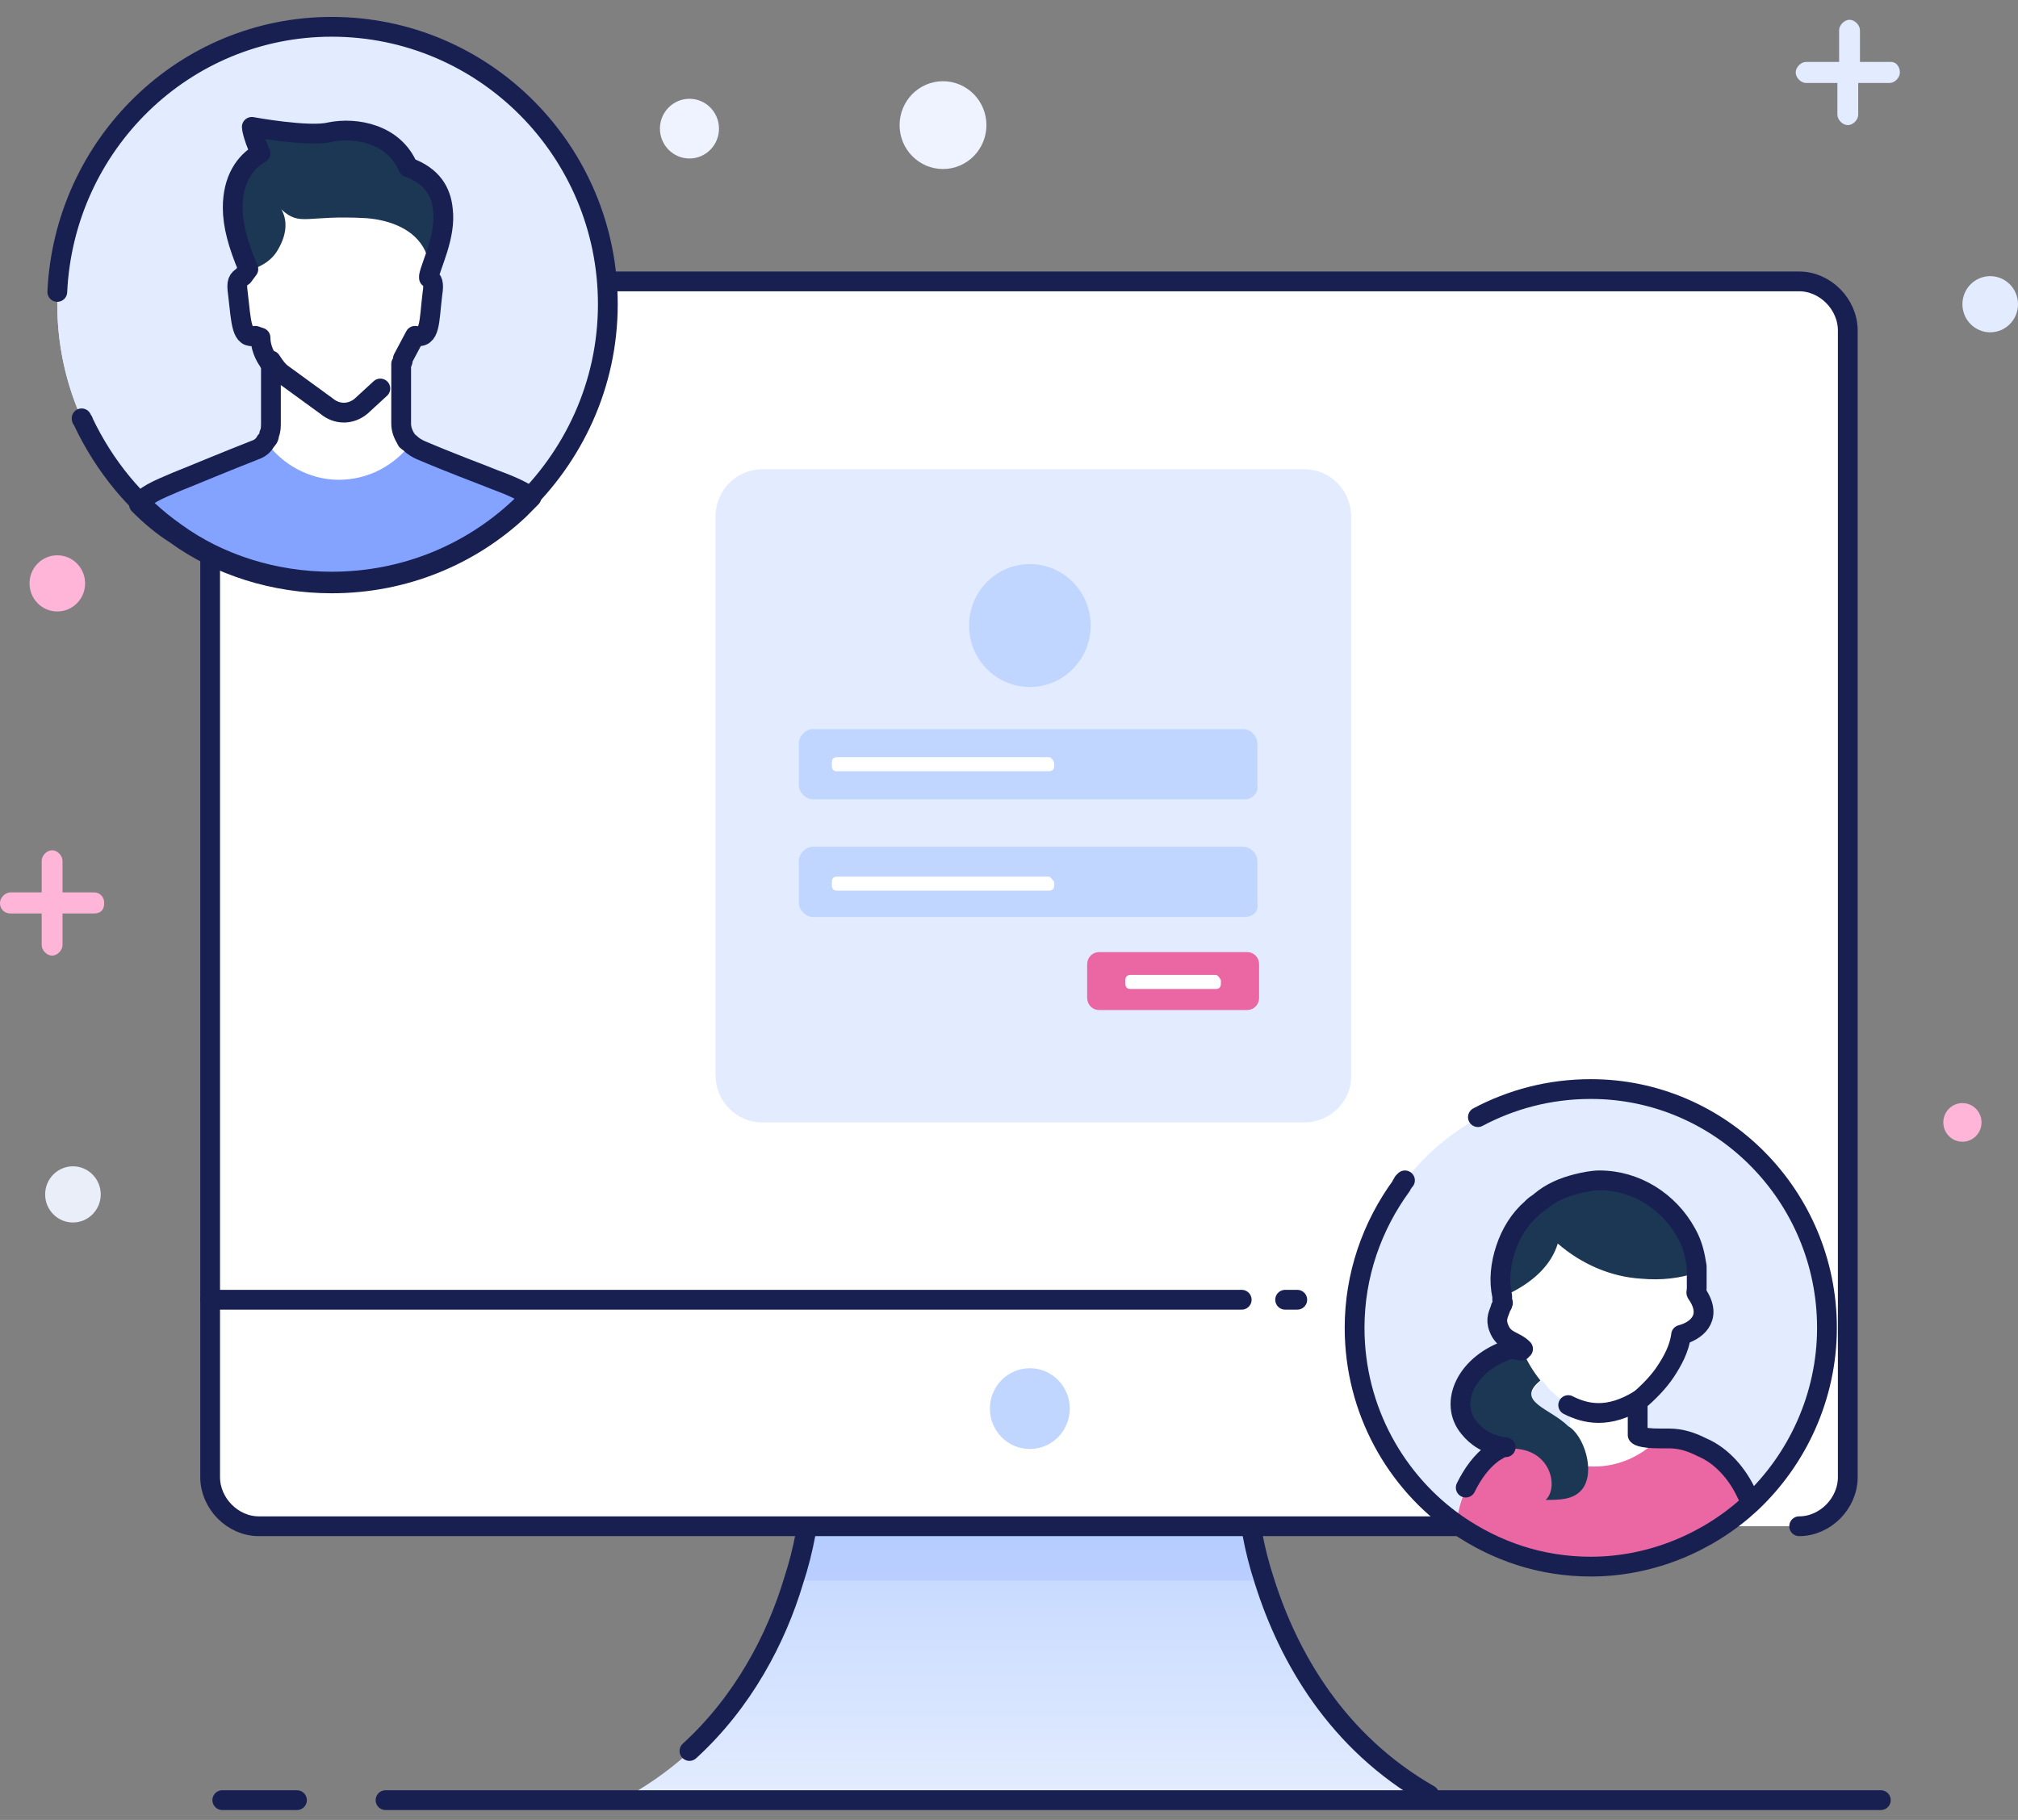 <svg xmlns="http://www.w3.org/2000/svg" width="102" height="92" viewBox="0 0 102 92" fill="none"><rect x="0" y="0" width="102" height="92" fill="#808080" stroke="none"/><path d="M72.243 90.734C65.572 90.911 57.584 90.734 52.054 90.645C46.436 90.734 38.448 90.911 31.864 90.734C36.517 88.071 38.974 83.811 40.203 79.905C40.73 78.308 40.993 76.71 41.081 75.379H63.114C63.202 76.71 63.465 78.308 63.992 79.905C65.221 83.811 67.678 88.16 72.243 90.734Z" fill="url(#paint0_linear_48_2023)"></path><path d="M19.487 91H95.066" stroke="#182052" stroke-miterlimit="10" stroke-linecap="round" stroke-linejoin="round"></path><path d="M11.236 91H15.01" stroke="#182052" stroke-miterlimit="10" stroke-linecap="round" stroke-linejoin="round"></path><path opacity="0.2" d="M63.991 79.905H40.115C40.642 78.308 40.905 76.71 40.993 75.379H63.026C63.201 76.71 63.465 78.308 63.991 79.905Z" fill="#84A2FF"></path><path d="M34.849 88.515C37.57 86.029 39.238 82.834 40.115 79.905C40.642 78.308 40.905 76.71 40.993 75.379H63.026C63.114 76.71 63.377 78.308 63.904 79.905C65.133 83.811 67.591 88.071 72.243 90.734" stroke="#182052" stroke-miterlimit="10" stroke-linecap="round" stroke-linejoin="round"></path><path d="M93.485 16.71V74.669C93.485 76 92.344 77.154 91.027 77.154H13.079C11.762 77.154 10.621 76 10.621 74.669V16.71C10.621 15.379 11.762 14.225 13.079 14.225H90.939C92.344 14.225 93.485 15.29 93.485 16.71Z" fill="white"></path><path d="M85.058 77.154H13.079C11.762 77.154 10.621 76 10.621 74.669V16.71C10.621 15.379 11.762 14.225 13.079 14.225H90.939C92.256 14.225 93.397 15.379 93.397 16.71V74.669C93.397 76 92.256 77.154 90.939 77.154" stroke="#182052" stroke-miterlimit="10" stroke-linecap="round" stroke-linejoin="round"></path><path d="M62.762 65.704H10.621" stroke="#182052" stroke-miterlimit="10" stroke-linecap="round" stroke-linejoin="round"></path><path d="M65.571 65.704H64.957" stroke="#182052" stroke-miterlimit="10" stroke-linecap="round" stroke-linejoin="round"></path><path d="M52.053 73.249C53.168 73.249 54.072 72.335 54.072 71.207C54.072 70.08 53.168 69.166 52.053 69.166C50.938 69.166 50.034 70.08 50.034 71.207C50.034 72.335 50.938 73.249 52.053 73.249Z" fill="#C0D6FF"></path><path d="M65.923 56.74H38.536C37.219 56.74 36.166 55.675 36.166 54.343V26.118C36.166 24.787 37.219 23.722 38.536 23.722H65.923C67.24 23.722 68.293 24.787 68.293 26.118V54.432C68.293 55.675 67.24 56.74 65.923 56.74Z" fill="#E2EBFF"></path><path d="M52.054 34.728C53.751 34.728 55.126 33.337 55.126 31.621C55.126 29.906 53.751 28.515 52.054 28.515C50.357 28.515 48.981 29.906 48.981 31.621C48.981 33.337 50.357 34.728 52.054 34.728Z" fill="#C0D6FF"></path><path d="M62.938 40.408H41.081C40.73 40.408 40.379 40.053 40.379 39.698V37.568C40.379 37.213 40.73 36.858 41.081 36.858H62.85C63.202 36.858 63.553 37.213 63.553 37.568V39.698C63.641 40.053 63.289 40.408 62.938 40.408Z" fill="#C0D6FF"></path><path d="M62.938 46.355H41.081C40.73 46.355 40.379 46 40.379 45.645V43.515C40.379 43.16 40.73 42.805 41.081 42.805H62.85C63.202 42.805 63.553 43.16 63.553 43.515V45.645C63.641 46.089 63.289 46.355 62.938 46.355Z" fill="#C0D6FF"></path><path d="M63.026 48.13H55.565C55.214 48.13 54.951 48.396 54.951 48.751V50.438C54.951 50.793 55.214 51.059 55.565 51.059H63.026C63.377 51.059 63.641 50.793 63.641 50.438V48.751C63.641 48.396 63.377 48.13 63.026 48.13Z" fill="#EA67A4"></path><path d="M61.446 49.284H57.145C56.97 49.284 56.882 49.373 56.882 49.55V49.728C56.882 49.905 56.97 49.994 57.145 49.994H61.446C61.622 49.994 61.71 49.905 61.71 49.728V49.55C61.622 49.373 61.534 49.284 61.446 49.284Z" fill="white"></path><path d="M53.019 44.314H42.31C42.135 44.314 42.047 44.403 42.047 44.58V44.758C42.047 44.935 42.135 45.024 42.31 45.024H53.019C53.195 45.024 53.283 44.935 53.283 44.758V44.58C53.195 44.491 53.107 44.314 53.019 44.314Z" fill="white"></path><path d="M53.019 38.278H42.31C42.135 38.278 42.047 38.367 42.047 38.544V38.722C42.047 38.899 42.135 38.988 42.31 38.988H53.019C53.195 38.988 53.283 38.899 53.283 38.722V38.544C53.195 38.367 53.107 38.278 53.019 38.278Z" fill="white"></path><path d="M92.344 67.124C92.344 70.586 90.852 73.781 88.482 76C86.375 77.953 83.479 79.195 80.406 79.195C77.861 79.195 75.578 78.396 73.647 77.065C70.575 74.935 68.468 71.296 68.468 67.124C68.468 60.467 73.823 55.053 80.406 55.053C86.99 55.053 92.344 60.467 92.344 67.124Z" fill="#E2EBFF"></path><path d="M87.253 76.266C87.165 75.999 88.57 76.266 88.482 75.999C88.394 75.911 88.394 75.733 88.306 75.644C87.867 74.668 87.077 73.692 86.024 73.248C85.497 72.982 84.971 72.804 84.356 72.804C84.18 72.804 84.005 72.804 83.917 72.804C82.864 72.804 82.776 72.627 82.776 72.627V70.94C83.303 70.497 83.829 69.964 84.18 69.431C84.532 68.899 84.883 68.278 84.971 67.568C85.673 67.39 86.024 66.769 86.024 66.147C86.024 65.881 85.848 65.526 85.76 65.26C85.76 65.082 85.76 64.994 85.76 64.816C85.76 64.727 85.76 64.639 85.76 64.55C85.76 64.461 85.76 64.372 85.76 64.195C85.673 63.662 85.585 63.13 85.234 62.508C84.356 60.911 82.688 59.846 80.845 59.846C80.494 59.846 80.055 59.934 79.704 60.023C79.001 60.201 78.387 60.467 77.86 60.911C77.773 60.999 77.597 61.088 77.509 61.177L77.421 61.266C76.807 61.798 76.368 62.508 76.105 63.307C75.841 64.106 75.754 64.905 75.929 65.704C75.929 65.704 75.929 65.704 75.929 65.792C75.929 65.792 75.929 65.792 75.929 65.881C75.929 66.059 76.017 65.97 75.929 66.147C75.929 66.147 75.841 66.236 75.841 66.325C75.754 66.591 75.578 66.858 75.754 67.301C76.017 68.011 76.544 67.923 76.983 68.366C76.983 68.366 76.895 68.366 76.895 68.455L76.368 68.189C74.086 68.899 73.208 70.94 74.261 72.183C74.612 72.627 75.227 73.071 76.105 73.159C75.841 73.159 75.666 73.337 75.49 73.426C74.437 74.224 73.823 75.467 73.647 76.71C73.559 77.065 73.91 77.42 74.261 77.42L86.638 77.331C86.99 77.42 87.341 76.621 87.253 76.266ZM77.948 69.787C78.124 69.964 78.212 70.142 78.387 70.319C78.563 70.408 78.65 70.585 78.826 70.674C78.914 70.763 79.001 70.852 79.177 70.94C79.177 70.94 79.265 70.94 79.265 71.029L79.353 71.118V72.183C79.353 72.183 79.353 72.183 79.265 72.094C79.177 72.005 79.089 71.917 79.001 71.828C78.826 71.739 78.738 71.65 78.563 71.562C78.475 71.562 78.475 71.473 78.387 71.473C77.948 71.207 77.421 70.852 77.421 70.497C77.421 70.319 77.597 70.053 77.948 69.787Z" fill="white"></path><path d="M88.482 75.911C86.375 77.953 83.478 79.106 80.406 79.106C77.86 79.106 75.578 78.308 73.647 76.976C73.647 76.888 73.647 76.888 73.647 76.799C73.823 75.556 74.437 74.314 75.49 73.515C75.666 73.426 75.841 73.249 76.105 73.249C75.227 73.071 74.612 72.716 74.261 72.272H77.07C77.86 73.337 79.177 74.136 80.582 74.136C81.811 74.136 82.952 73.604 83.742 72.805C83.829 72.805 83.917 72.805 84.005 72.805C84.18 72.805 84.268 72.805 84.444 72.805C85.058 72.805 85.585 72.982 86.112 73.249C87.165 73.781 87.867 74.669 88.394 75.645C88.394 75.645 88.482 75.823 88.482 75.911Z" fill="#EA67A4"></path><path d="M79.265 71.03C80.143 71.473 81.284 71.74 82.864 70.763" stroke="#182052" stroke-miterlimit="10" stroke-linecap="round" stroke-linejoin="round"></path><path d="M79.967 75.29C79.528 75.823 78.826 75.823 78.123 75.823C78.826 75.201 78.387 72.982 76.017 73.249C72.769 72.627 73.12 69.166 76.28 68.189L76.807 68.012L76.894 68.101C77.158 68.811 77.509 69.343 77.86 69.787C76.543 70.852 78.387 71.207 79.264 72.095C80.054 72.539 80.669 74.403 79.967 75.29Z" fill="#1C3754"></path><path d="M85.848 64.284C84.97 64.639 83.917 64.728 82.951 64.639C81.459 64.55 79.967 63.929 78.738 62.864C78.387 64.018 77.421 64.817 76.368 65.349C76.192 65.438 76.105 65.438 75.929 65.527C75.929 65.527 75.929 65.527 75.929 65.438C75.841 64.639 75.929 63.752 76.105 63.041C76.368 62.243 76.807 61.533 77.421 61L77.509 60.911C77.597 60.822 77.685 60.734 77.86 60.645C78.387 60.201 79.089 59.935 79.704 59.758C80.055 59.669 80.493 59.669 80.845 59.669C82.776 59.669 84.444 60.734 85.234 62.331C85.585 62.953 85.672 63.485 85.76 64.018C85.848 64.107 85.848 64.195 85.848 64.284Z" fill="#1C3754"></path><path d="M88.306 75.556C87.867 74.58 87.077 73.604 86.024 73.16C85.497 72.894 84.971 72.716 84.356 72.716C84.181 72.716 84.005 72.716 83.917 72.716C82.864 72.716 82.776 72.538 82.776 72.538V70.852C83.303 70.408 83.83 69.876 84.181 69.343C84.532 68.811 84.883 68.189 84.971 67.479C85.673 67.302 86.551 66.68 85.849 65.527C85.673 65.26 85.761 65.438 85.761 65.083C85.761 64.905 85.761 64.817 85.761 64.639C85.761 64.55 85.761 64.462 85.761 64.373C85.761 64.284 85.761 64.195 85.761 64.018C85.673 63.485 85.585 62.953 85.234 62.331C84.356 60.734 82.688 59.669 80.845 59.669C80.494 59.669 80.055 59.758 79.704 59.846C79.002 60.024 78.387 60.29 77.861 60.734C77.773 60.823 77.597 60.911 77.509 61L77.422 61.089C76.807 61.621 76.368 62.331 76.105 63.13C75.842 63.929 75.754 64.728 75.929 65.527C75.929 65.527 75.929 65.527 75.929 65.615C75.929 65.615 75.929 65.615 75.929 65.704C75.929 65.882 76.017 65.793 75.929 65.971C75.929 65.971 75.842 66.059 75.842 66.148C75.754 66.414 75.578 66.68 75.754 67.124C76.017 67.834 76.544 67.746 76.983 68.189C76.983 68.189 76.895 68.189 76.895 68.278L76.368 68.189C74.086 68.9 73.208 70.941 74.262 72.183C74.613 72.627 75.227 73.071 76.105 73.16C75.842 73.16 75.666 73.337 75.49 73.426C74.876 73.87 74.437 74.491 74.086 75.201" stroke="#182052" stroke-miterlimit="10" stroke-linecap="round" stroke-linejoin="round"></path><path d="M74.701 56.473C76.368 55.586 78.3 55.053 80.406 55.053C86.99 55.053 92.344 60.467 92.344 67.124C92.344 70.586 90.852 73.781 88.482 76C86.375 77.953 83.479 79.195 80.406 79.195C77.861 79.195 75.578 78.396 73.647 77.065C70.575 74.935 68.468 71.296 68.468 67.124C68.468 64.462 69.346 61.976 70.838 59.935C70.838 59.846 70.926 59.846 70.926 59.757L71.014 59.669" stroke="#182052" stroke-miterlimit="10" stroke-linecap="round" stroke-linejoin="round"></path><path d="M30.723 15.379C30.723 19.107 29.23 22.568 26.86 25.053C26.685 25.231 26.421 25.497 26.246 25.674C23.788 27.982 20.452 29.402 16.766 29.402C13.869 29.402 11.06 28.515 8.866 26.917C8.163 26.473 7.549 25.941 7.022 25.408C4.477 22.834 2.896 19.284 2.896 15.379C2.896 7.568 9.129 1.355 16.766 1.355C24.49 1.355 30.723 7.657 30.723 15.379Z" fill="#E9F0F8"></path><path d="M30.723 15.379C30.723 19.462 28.967 23.101 26.246 25.674C23.788 27.982 20.452 29.402 16.766 29.402C13.869 29.402 11.06 28.515 8.866 26.917C5.267 24.343 2.896 20.172 2.896 15.379C2.896 7.568 9.129 1.355 16.766 1.355C24.402 1.355 30.723 7.657 30.723 15.379Z" fill="#E2EBFF"></path><path d="M26.861 25.142C26.685 25.32 26.422 25.586 26.246 25.763C23.788 28.071 20.453 29.491 16.766 29.491C13.869 29.491 11.06 28.604 8.866 27.006C8.164 26.562 7.549 26.03 7.022 25.497C7.286 25.053 7.9 24.787 8.954 24.343L9.393 24.166C10.27 23.811 11.324 23.367 12.904 22.745C13.167 22.657 13.343 22.479 13.43 22.302C13.518 22.213 13.606 22.124 13.606 21.947C13.694 21.769 13.694 21.592 13.694 21.325V18.485C13.694 18.396 13.606 18.396 13.606 18.308C13.343 17.953 13.167 17.509 13.167 17.065L12.904 16.976C12.201 17.154 12.201 16.355 12.026 14.846C11.938 14.225 12.026 14.136 12.289 13.959L12.553 13.604C12.026 12.361 11.763 11.385 11.763 10.497C11.763 9.077 12.377 8.189 13.167 7.746C12.728 6.769 12.728 6.414 12.728 6.414C12.728 6.414 15.625 6.947 16.678 6.68C17.995 6.414 19.926 6.769 20.628 8.456C21.857 8.899 22.296 9.698 22.384 10.586C22.559 11.917 21.77 13.426 21.682 13.959C21.682 13.959 21.682 13.959 21.682 14.047C21.857 14.136 21.945 14.314 21.857 14.846C21.682 16.266 21.769 17.154 20.979 16.976L20.365 18.13C20.365 18.219 20.365 18.308 20.277 18.396C20.277 18.574 20.277 19.018 20.277 21.414C20.277 21.68 20.365 21.947 20.541 22.213C20.541 22.302 20.628 22.302 20.716 22.39C20.892 22.568 21.067 22.657 21.243 22.745C22.911 23.456 24.14 23.899 25.017 24.254C25.983 24.609 26.51 24.876 26.861 25.142Z" fill="white"></path><path d="M26.861 25.142C26.685 25.32 26.422 25.586 26.246 25.763C23.788 28.071 20.453 29.491 16.766 29.491C13.869 29.491 11.06 28.604 8.866 27.006C8.164 26.562 7.549 26.03 7.022 25.497C7.286 25.053 7.9 24.787 8.954 24.343L9.393 24.166C10.27 23.811 11.324 23.367 12.904 22.745C13.167 22.657 13.343 22.479 13.43 22.302C14.22 23.456 15.625 24.254 17.117 24.254C18.609 24.254 19.926 23.544 20.804 22.39C20.979 22.568 21.155 22.657 21.331 22.745C22.998 23.456 24.227 23.899 25.105 24.254C25.983 24.609 26.51 24.876 26.861 25.142Z" fill="#84A2FF"></path><path d="M21.857 14.047C21.945 13.692 21.77 13.248 21.594 12.893C21.594 12.805 21.506 12.805 21.506 12.716C20.98 11.562 19.663 11.118 18.522 11.029C15.449 10.852 15.186 11.473 14.22 10.585C14.484 11.029 14.572 11.739 14.045 12.627C13.694 13.248 13.079 13.514 12.553 13.692C11.148 10.497 11.85 8.544 13.255 7.834C12.816 6.858 12.728 6.503 12.728 6.503C12.728 6.503 15.625 7.035 16.678 6.769C17.995 6.503 19.926 6.858 20.628 8.544C21.857 8.988 22.296 9.787 22.384 10.674C22.735 12.006 21.945 13.426 21.857 14.047Z" fill="#1C3754"></path><path d="M13.694 18.219C13.869 18.485 14.045 18.751 14.308 18.929L16.503 20.527C17.029 20.97 17.732 20.97 18.258 20.527L19.224 19.639" stroke="#182052" stroke-miterlimit="10" stroke-linecap="round" stroke-linejoin="round"></path><path d="M26.861 25.142C26.685 25.32 26.422 25.586 26.246 25.763C23.788 28.071 20.453 29.491 16.766 29.491C13.869 29.491 11.06 28.604 8.866 27.006C8.164 26.562 7.549 26.03 7.022 25.497C7.286 25.053 7.9 24.787 8.954 24.343L9.393 24.166C10.27 23.811 11.324 23.367 12.904 22.745C13.167 22.657 13.343 22.479 13.43 22.302C13.518 22.213 13.606 22.124 13.606 21.947C13.694 21.769 13.694 21.592 13.694 21.325V18.485C13.694 18.396 13.606 18.396 13.606 18.308C13.343 17.953 13.167 17.509 13.167 17.065L12.904 16.976C12.201 17.154 12.201 16.355 12.026 14.846C11.938 14.225 12.026 14.136 12.289 13.959L12.553 13.604C12.026 12.361 11.763 11.385 11.763 10.497C11.763 9.077 12.377 8.189 13.167 7.746C12.728 6.769 12.728 6.414 12.728 6.414C12.728 6.414 15.625 6.947 16.678 6.68C17.995 6.414 19.926 6.769 20.628 8.456C21.857 8.899 22.296 9.698 22.384 10.586C22.559 11.917 21.77 13.426 21.682 13.959C21.682 13.959 21.682 13.959 21.682 14.047C21.857 14.136 21.945 14.314 21.857 14.846C21.682 16.266 21.769 17.154 20.979 16.976L20.365 18.13C20.365 18.219 20.365 18.308 20.277 18.396C20.277 18.574 20.277 19.018 20.277 21.414C20.277 21.68 20.365 21.947 20.541 22.213C20.541 22.302 20.628 22.302 20.716 22.39C20.892 22.568 21.067 22.657 21.243 22.745C22.911 23.456 24.14 23.899 25.017 24.254C25.983 24.609 26.51 24.876 26.861 25.142Z" stroke="#182052" stroke-miterlimit="10" stroke-linecap="round" stroke-linejoin="round"></path><path d="M2.896 14.757C3.248 7.302 9.304 1.355 16.766 1.355C24.49 1.355 30.723 7.657 30.723 15.379C30.723 19.462 28.967 23.101 26.246 25.674C23.788 27.982 20.452 29.402 16.766 29.402C13.869 29.402 11.06 28.515 8.866 26.917C6.847 25.497 5.267 23.544 4.213 21.325C4.213 21.237 4.125 21.237 4.125 21.148" stroke="#182052" stroke-miterlimit="10" stroke-linecap="round" stroke-linejoin="round"></path><path d="M47.664 8.544C48.876 8.544 49.859 7.551 49.859 6.325C49.859 5.1 48.876 4.106 47.664 4.106C46.452 4.106 45.47 5.1 45.47 6.325C45.47 7.551 46.452 8.544 47.664 8.544Z" fill="#EFF3FF"></path><path d="M34.849 8.012C35.673 8.012 36.341 7.336 36.341 6.503C36.341 5.67 35.673 4.994 34.849 4.994C34.025 4.994 33.356 5.67 33.356 6.503C33.356 7.336 34.025 8.012 34.849 8.012Z" fill="#EFF3FF"></path><path d="M3.687 61.799C4.462 61.799 5.091 61.163 5.091 60.379C5.091 59.594 4.462 58.959 3.687 58.959C2.911 58.959 2.282 59.594 2.282 60.379C2.282 61.163 2.911 61.799 3.687 61.799Z" fill="#EAEEF9"></path><path d="M99.191 57.716C99.724 57.716 100.156 57.279 100.156 56.74C100.156 56.2 99.724 55.763 99.191 55.763C98.657 55.763 98.225 56.2 98.225 56.74C98.225 57.279 98.657 57.716 99.191 57.716Z" fill="#FFB5D7"></path><path d="M4.74 45.112H3.16V43.515C3.16 43.249 2.897 42.982 2.633 42.982C2.37 42.982 2.107 43.249 2.107 43.515V45.112H0.527C0.263 45.112 0 45.379 0 45.645C0 46 0.263 46.178 0.527 46.178H2.107V47.775C2.107 48.041 2.37 48.308 2.633 48.308C2.897 48.308 3.16 48.041 3.16 47.775V46.178H4.74C5.091 46.178 5.267 46 5.267 45.645C5.267 45.379 5.091 45.112 4.74 45.112Z" fill="#FFB5D7"></path><path d="M95.592 3.13H94.012V1.533C94.012 1.266 93.749 1 93.485 1C93.222 1 92.959 1.266 92.959 1.533V3.13H91.291C91.028 3.13 90.764 3.396 90.764 3.663C90.764 3.929 91.028 4.195 91.291 4.195H92.871V5.793C92.871 6.059 93.134 6.325 93.398 6.325C93.661 6.325 93.924 6.059 93.924 5.793V4.195H95.504C95.768 4.195 96.031 3.929 96.031 3.663C96.031 3.396 95.855 3.13 95.592 3.13Z" fill="#E2EBFF"></path><path d="M2.897 30.911C3.673 30.911 4.302 30.276 4.302 29.491C4.302 28.707 3.673 28.071 2.897 28.071C2.121 28.071 1.493 28.707 1.493 29.491C1.493 30.276 2.121 30.911 2.897 30.911Z" fill="#FFB5D7"></path><path d="M100.595 16.799C101.371 16.799 102 16.163 102 15.379C102 14.594 101.371 13.959 100.595 13.959C99.82 13.959 99.191 14.594 99.191 15.379C99.191 16.163 99.82 16.799 100.595 16.799Z" fill="#E2EBFF"></path><defs><linearGradient id="paint0_linear_48_2023" x1="52.056" y1="90.384" x2="52.056" y2="76.567" gradientUnits="userSpaceOnUse"><stop stop-color="#E2EBFF"></stop><stop offset="0.991" stop-color="#C0D6FF"></stop></linearGradient></defs></svg>